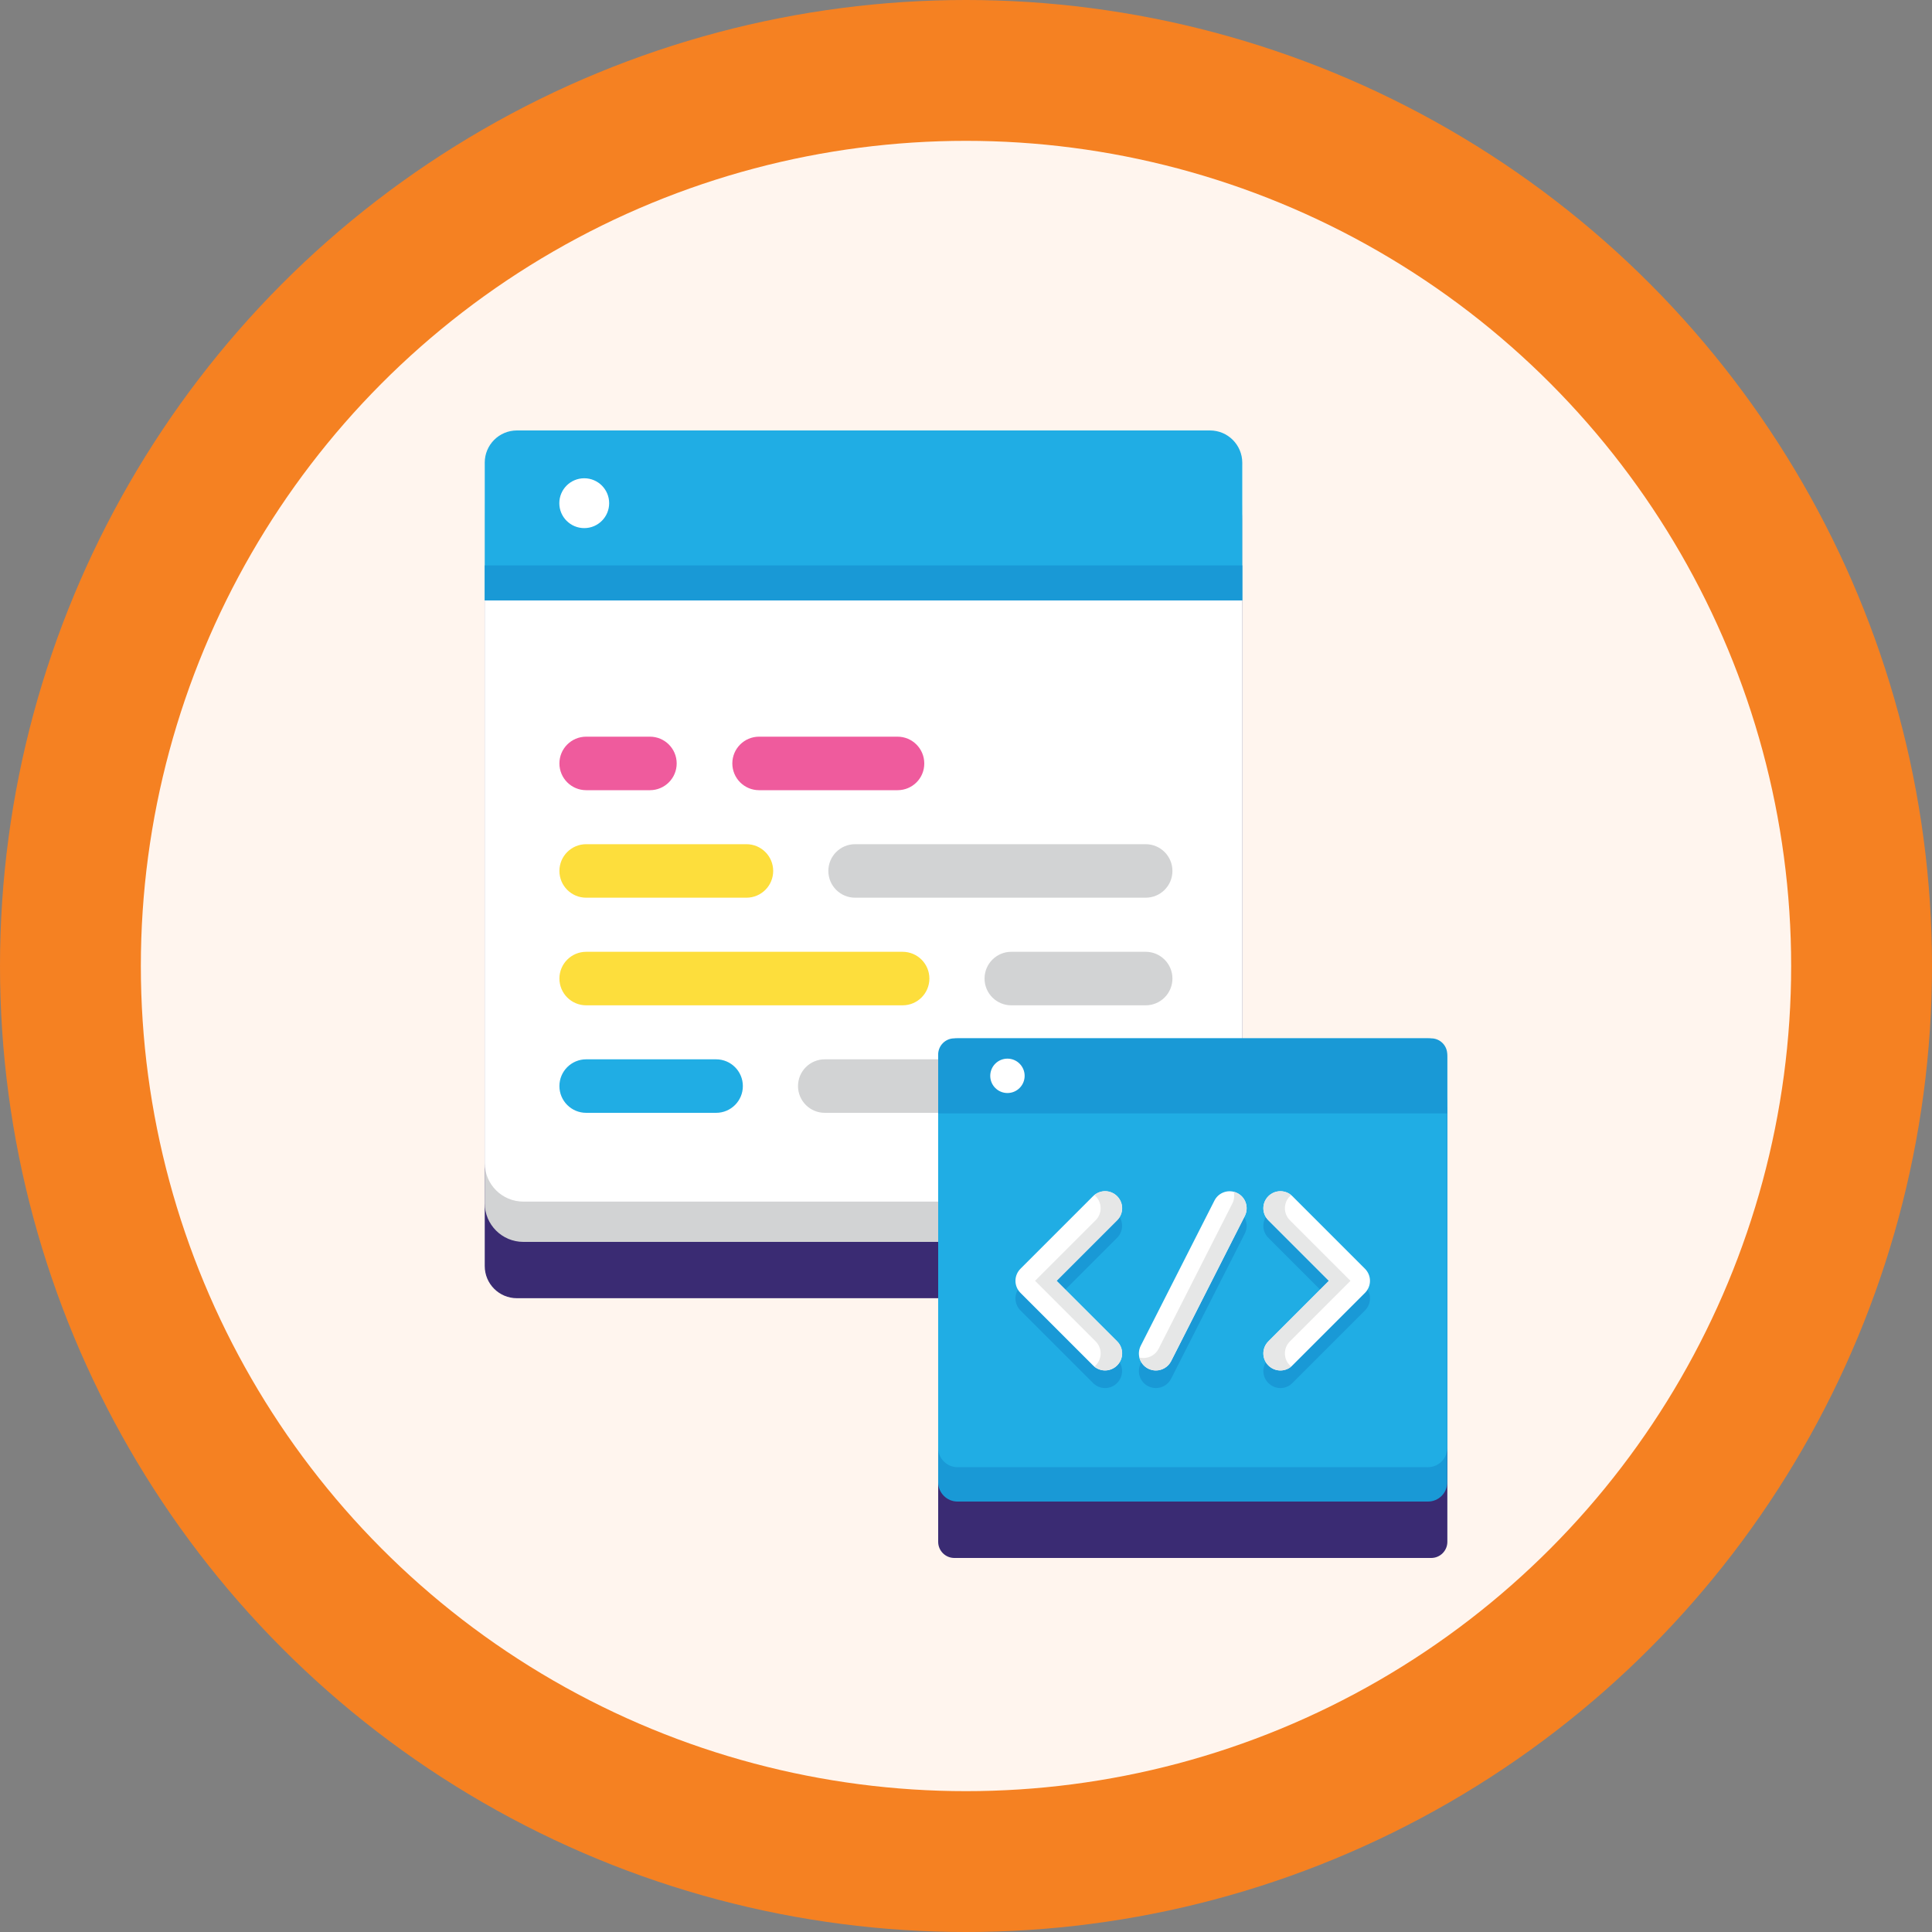 <?xml version="1.0" encoding="utf-8"?>
<!-- Generator: Adobe Illustrator 24.3.0, SVG Export Plug-In . SVG Version: 6.00 Build 0)  -->
<svg version="1.1" baseProfile="tiny" id="Layer_1" xmlns="http://www.w3.org/2000/svg" xmlns:xlink="http://www.w3.org/1999/xlink"
	 x="0px" y="0px" viewBox="0 0 200 200" overflow="visible" xml:space="preserve">
<rect x="0" y="0" width="200" height="200" fill="#808080" stroke="none"/>
<g>
	<g>
		<g>
			<circle fill="#F58122" cx="100" cy="100" r="100"/>
			<circle fill="#FFF5EE" cx="100" cy="100" r="85.42"/>
		</g>
	</g>
	<path fill="#3A2B73" d="M148.16,113.32h-19.56V57.89v-4.17c0-1.84-1.49-3.33-3.33-3.33H53.51c-1.84,0-3.33,1.49-3.33,3.33v4.17v69
		v4.17c0,1.84,1.49,3.33,3.33,3.33h43.61v21.66v3.56c0,0.92,0.75,1.67,1.67,1.67h49.37c0.92,0,1.67-0.75,1.67-1.67v-3.56v-36.53
		v-4.52C149.82,114.07,149.08,113.32,148.16,113.32z"/>
	<g>
		<g>
			<g>
				<g>
					<g>
						<g>
							<g>
								<g>
									<g>
										<path fill="#D2D3D4" d="M124.59,128.56H54.18c-2.21,0-4-1.79-4-4V52.72c0-2.21,1.79-4,4-4h70.42c2.21,0,4,1.79,4,4v71.83
											C128.59,126.76,126.8,128.56,124.59,128.56z"/>
										<path fill="#FFFFFF" d="M124.59,124.39H54.18c-2.21,0-4-1.79-4-4V48.56c0-2.21,1.79-4,4-4h70.42c2.21,0,4,1.79,4,4v71.83
											C128.59,122.6,126.8,124.39,124.59,124.39z"/>
										<g>
											<path fill="#20ADE4" d="M125.26,44.56H53.51c-1.84,0-3.33,1.49-3.33,3.33v14.26h78.42V47.89
												C128.59,46.05,127.1,44.56,125.26,44.56z"/>
											<path fill="#FFFFFF" d="M63.06,52.09c0,1.42-1.15,2.58-2.58,2.58c-1.42,0-2.58-1.15-2.58-2.58
												c0-1.42,1.15-2.58,2.58-2.58C61.91,49.51,63.06,50.67,63.06,52.09z"/>
										</g>
									</g>
									<rect x="50.18" y="58.53" fill="#1999D6" width="78.42" height="3.62"/>
								</g>
							</g>
						</g>
					</g>
					<path fill="#20ADE4" d="M74.13,115.2H60.68c-1.53,0-2.77-1.24-2.77-2.77v0c0-1.53,1.24-2.77,2.77-2.77h13.45
						c1.53,0,2.77,1.24,2.77,2.77v0C76.9,113.96,75.66,115.2,74.13,115.2z"/>
					<path fill="#FDDE3C" d="M93.44,104.07H60.68c-1.53,0-2.77-1.24-2.77-2.77v0c0-1.53,1.24-2.77,2.77-2.77h32.76
						c1.53,0,2.77,1.24,2.77,2.77v0C96.21,102.83,94.97,104.07,93.44,104.07z"/>
					<path fill="#FDDE3C" d="M77.27,92.93H60.68c-1.53,0-2.77-1.24-2.77-2.77v0c0-1.53,1.24-2.77,2.77-2.77h16.59
						c1.53,0,2.77,1.24,2.77,2.77v0C80.04,91.69,78.8,92.93,77.27,92.93z"/>
					<path fill="#D2D3D4" d="M118.6,104.07h-13.91c-1.53,0-2.77-1.24-2.77-2.77v0c0-1.53,1.24-2.77,2.77-2.77h13.91
						c1.53,0,2.77,1.24,2.77,2.77v0C121.37,102.83,120.13,104.07,118.6,104.07z"/>
					<path fill="#D2D3D4" d="M118.6,92.93H88.52c-1.53,0-2.77-1.24-2.77-2.77l0,0c0-1.53,1.24-2.77,2.77-2.77h30.08
						c1.53,0,2.77,1.24,2.77,2.77l0,0C121.37,91.69,120.13,92.93,118.6,92.93z"/>
					<path fill="#EF5B9D" d="M67.28,81.8h-6.6c-1.53,0-2.77-1.24-2.77-2.77v0c0-1.53,1.24-2.77,2.77-2.77h6.6
						c1.53,0,2.77,1.24,2.77,2.77v0C70.05,80.56,68.81,81.8,67.28,81.8z"/>
					<path fill="#EF5B9D" d="M92.92,81.8H78.58c-1.53,0-2.77-1.24-2.77-2.77l0,0c0-1.53,1.24-2.77,2.77-2.77h14.33
						c1.53,0,2.77,1.24,2.77,2.77l0,0C95.69,80.56,94.45,81.8,92.92,81.8z"/>
					<path fill="#D2D3D4" d="M118.6,115.2H85.38c-1.53,0-2.77-1.24-2.77-2.77l0,0c0-1.53,1.24-2.77,2.77-2.77h33.22
						c1.53,0,2.77,1.24,2.77,2.77l0,0C121.37,113.96,120.13,115.2,118.6,115.2z"/>
				</g>
			</g>
		</g>
		<g>
			<g>
				<path fill="#1999D6" d="M147.82,155.44h-48.7c-1.1,0-2-0.9-2-2V114.2c0-1.74,1.41-3.15,3.15-3.15h46.4
					c1.74,0,3.15,1.41,3.15,3.15v39.24C149.82,154.55,148.93,155.44,147.82,155.44z"/>
			</g>
			<g>
				<path fill="#20ADE4" d="M147.82,151.88h-48.7c-1.1,0-2-0.9-2-2v-40.39c0-1.1,0.9-2,2-2h48.7c1.1,0,2,0.9,2,2v40.39
					C149.82,150.98,148.93,151.88,147.82,151.88z"/>
			</g>
			<g>
				<g>
					<g>
						<g>
							<g>
								<path fill="#1999D6" d="M114.4,143.69c-0.45,0-0.9-0.17-1.25-0.52l-7.51-7.51c-0.33-0.33-0.52-0.78-0.52-1.25
									s0.19-0.92,0.52-1.25l7.51-7.51c0.69-0.69,1.8-0.69,2.49,0c0.69,0.69,0.69,1.8,0,2.49l-6.27,6.27l6.27,6.27
									c0.69,0.69,0.69,1.8,0,2.49C115.3,143.52,114.85,143.69,114.4,143.69z"/>
							</g>
						</g>
						<g>
							<g>
								<path fill="#1999D6" d="M132.55,143.69c-0.45,0-0.9-0.17-1.25-0.52c-0.69-0.69-0.69-1.8,0-2.49l6.27-6.27l-6.27-6.27
									c-0.69-0.69-0.69-1.8,0-2.49c0.69-0.69,1.8-0.69,2.49,0l7.51,7.51c0.33,0.33,0.52,0.78,0.52,1.25s-0.19,0.92-0.52,1.25
									l-7.51,7.51C133.45,143.52,133,143.69,132.55,143.69z"/>
							</g>
						</g>
					</g>
					<g>
						<g>
							<path fill="#1999D6" d="M119.66,143.69c-0.27,0-0.54-0.06-0.8-0.19c-0.87-0.44-1.21-1.5-0.77-2.37l7.63-15.03
								c0.44-0.87,1.5-1.21,2.37-0.77c0.87,0.44,1.21,1.5,0.77,2.37l-7.63,15.03C120.92,143.34,120.3,143.69,119.66,143.69z"/>
						</g>
					</g>
				</g>
				<g>
					<g>
						<g>
							<g>
								<path fill="#FFFFFF" d="M114.4,141.87c-0.45,0-0.9-0.17-1.25-0.52l-7.51-7.51c-0.33-0.33-0.52-0.78-0.52-1.25
									c0-0.47,0.19-0.92,0.52-1.25l7.51-7.51c0.69-0.69,1.8-0.69,2.49,0c0.69,0.69,0.69,1.8,0,2.49l-6.27,6.27l6.27,6.27
									c0.69,0.69,0.69,1.8,0,2.49C115.3,141.69,114.85,141.87,114.4,141.87z"/>
							</g>
						</g>
						<g>
							<path fill="#E6E7E7" d="M109.38,132.59l6.27-6.27c0.69-0.69,0.69-1.8,0-2.49c-0.65-0.65-1.66-0.69-2.36-0.12
								c0.05,0.04,0.09,0.08,0.13,0.12c0.69,0.69,0.69,1.8,0,2.49l-6.27,6.27l6.27,6.27c0.69,0.69,0.69,1.8,0,2.49
								c-0.04,0.04-0.09,0.08-0.13,0.12c0.32,0.26,0.72,0.39,1.11,0.39c0.45,0,0.9-0.17,1.25-0.52c0.69-0.69,0.69-1.8,0-2.49
								L109.38,132.59z"/>
						</g>
						<g>
							<g>
								<path fill="#FFFFFF" d="M132.55,141.87c-0.45,0-0.9-0.17-1.25-0.52c-0.69-0.69-0.69-1.8,0-2.49l6.27-6.27l-6.27-6.27
									c-0.69-0.69-0.69-1.8,0-2.49c0.69-0.69,1.8-0.69,2.49,0l7.51,7.51c0.33,0.33,0.52,0.78,0.52,1.25
									c0,0.47-0.19,0.92-0.52,1.25l-7.51,7.51C133.45,141.69,133,141.87,132.55,141.87z"/>
							</g>
						</g>
						<g>
							<path fill="#E6E7E7" d="M133.53,141.35c-0.69-0.69-0.69-1.8,0-2.49l6.27-6.27l-6.27-6.27c-0.69-0.69-0.69-1.8,0-2.49
								c0.04-0.04,0.09-0.08,0.13-0.12c-0.69-0.56-1.71-0.52-2.36,0.12c-0.69,0.69-0.69,1.8,0,2.49l6.27,6.27l-6.27,6.27
								c-0.69,0.69-0.69,1.8,0,2.49c0.34,0.34,0.8,0.52,1.25,0.52c0.39,0,0.79-0.13,1.11-0.39
								C133.62,141.43,133.57,141.39,133.53,141.35z"/>
						</g>
					</g>
					<g>
						<g>
							<path fill="#FFFFFF" d="M119.66,141.87c-0.27,0-0.54-0.06-0.8-0.19c-0.87-0.44-1.21-1.5-0.77-2.37l7.63-15.03
								c0.44-0.87,1.5-1.21,2.37-0.77c0.87,0.44,1.21,1.5,0.77,2.37l-7.63,15.03C120.92,141.51,120.3,141.87,119.66,141.87z"/>
						</g>
					</g>
					<g>
						<path fill="#E6E7E7" d="M128.09,123.51c-0.12-0.06-0.25-0.11-0.38-0.14c0.1,0.4,0.06,0.83-0.14,1.22l-7.63,15.03
							c-0.31,0.61-0.93,0.96-1.57,0.96c-0.14,0-0.28-0.02-0.42-0.05c0.12,0.48,0.44,0.91,0.91,1.15c0.26,0.13,0.53,0.19,0.8,0.19
							c0.64,0,1.26-0.35,1.57-0.96l7.63-15.03C129.3,125.01,128.96,123.95,128.09,123.51z"/>
					</g>
				</g>
			</g>
			<g>
				<path fill="#1999D6" d="M148.16,107.49H98.79c-0.92,0-1.67,0.75-1.67,1.67v6.1h52.7v-6.1
					C149.82,108.24,149.08,107.49,148.16,107.49z"/>
			</g>
			<circle fill="#FFFFFF" cx="104.29" cy="111.37" r="1.78"/>
		</g>
	</g>
</g>
<g>
</g>
<g>
</g>
<g>
</g>
<g>
</g>
<g>
</g>
<g>
</g>
</svg>
